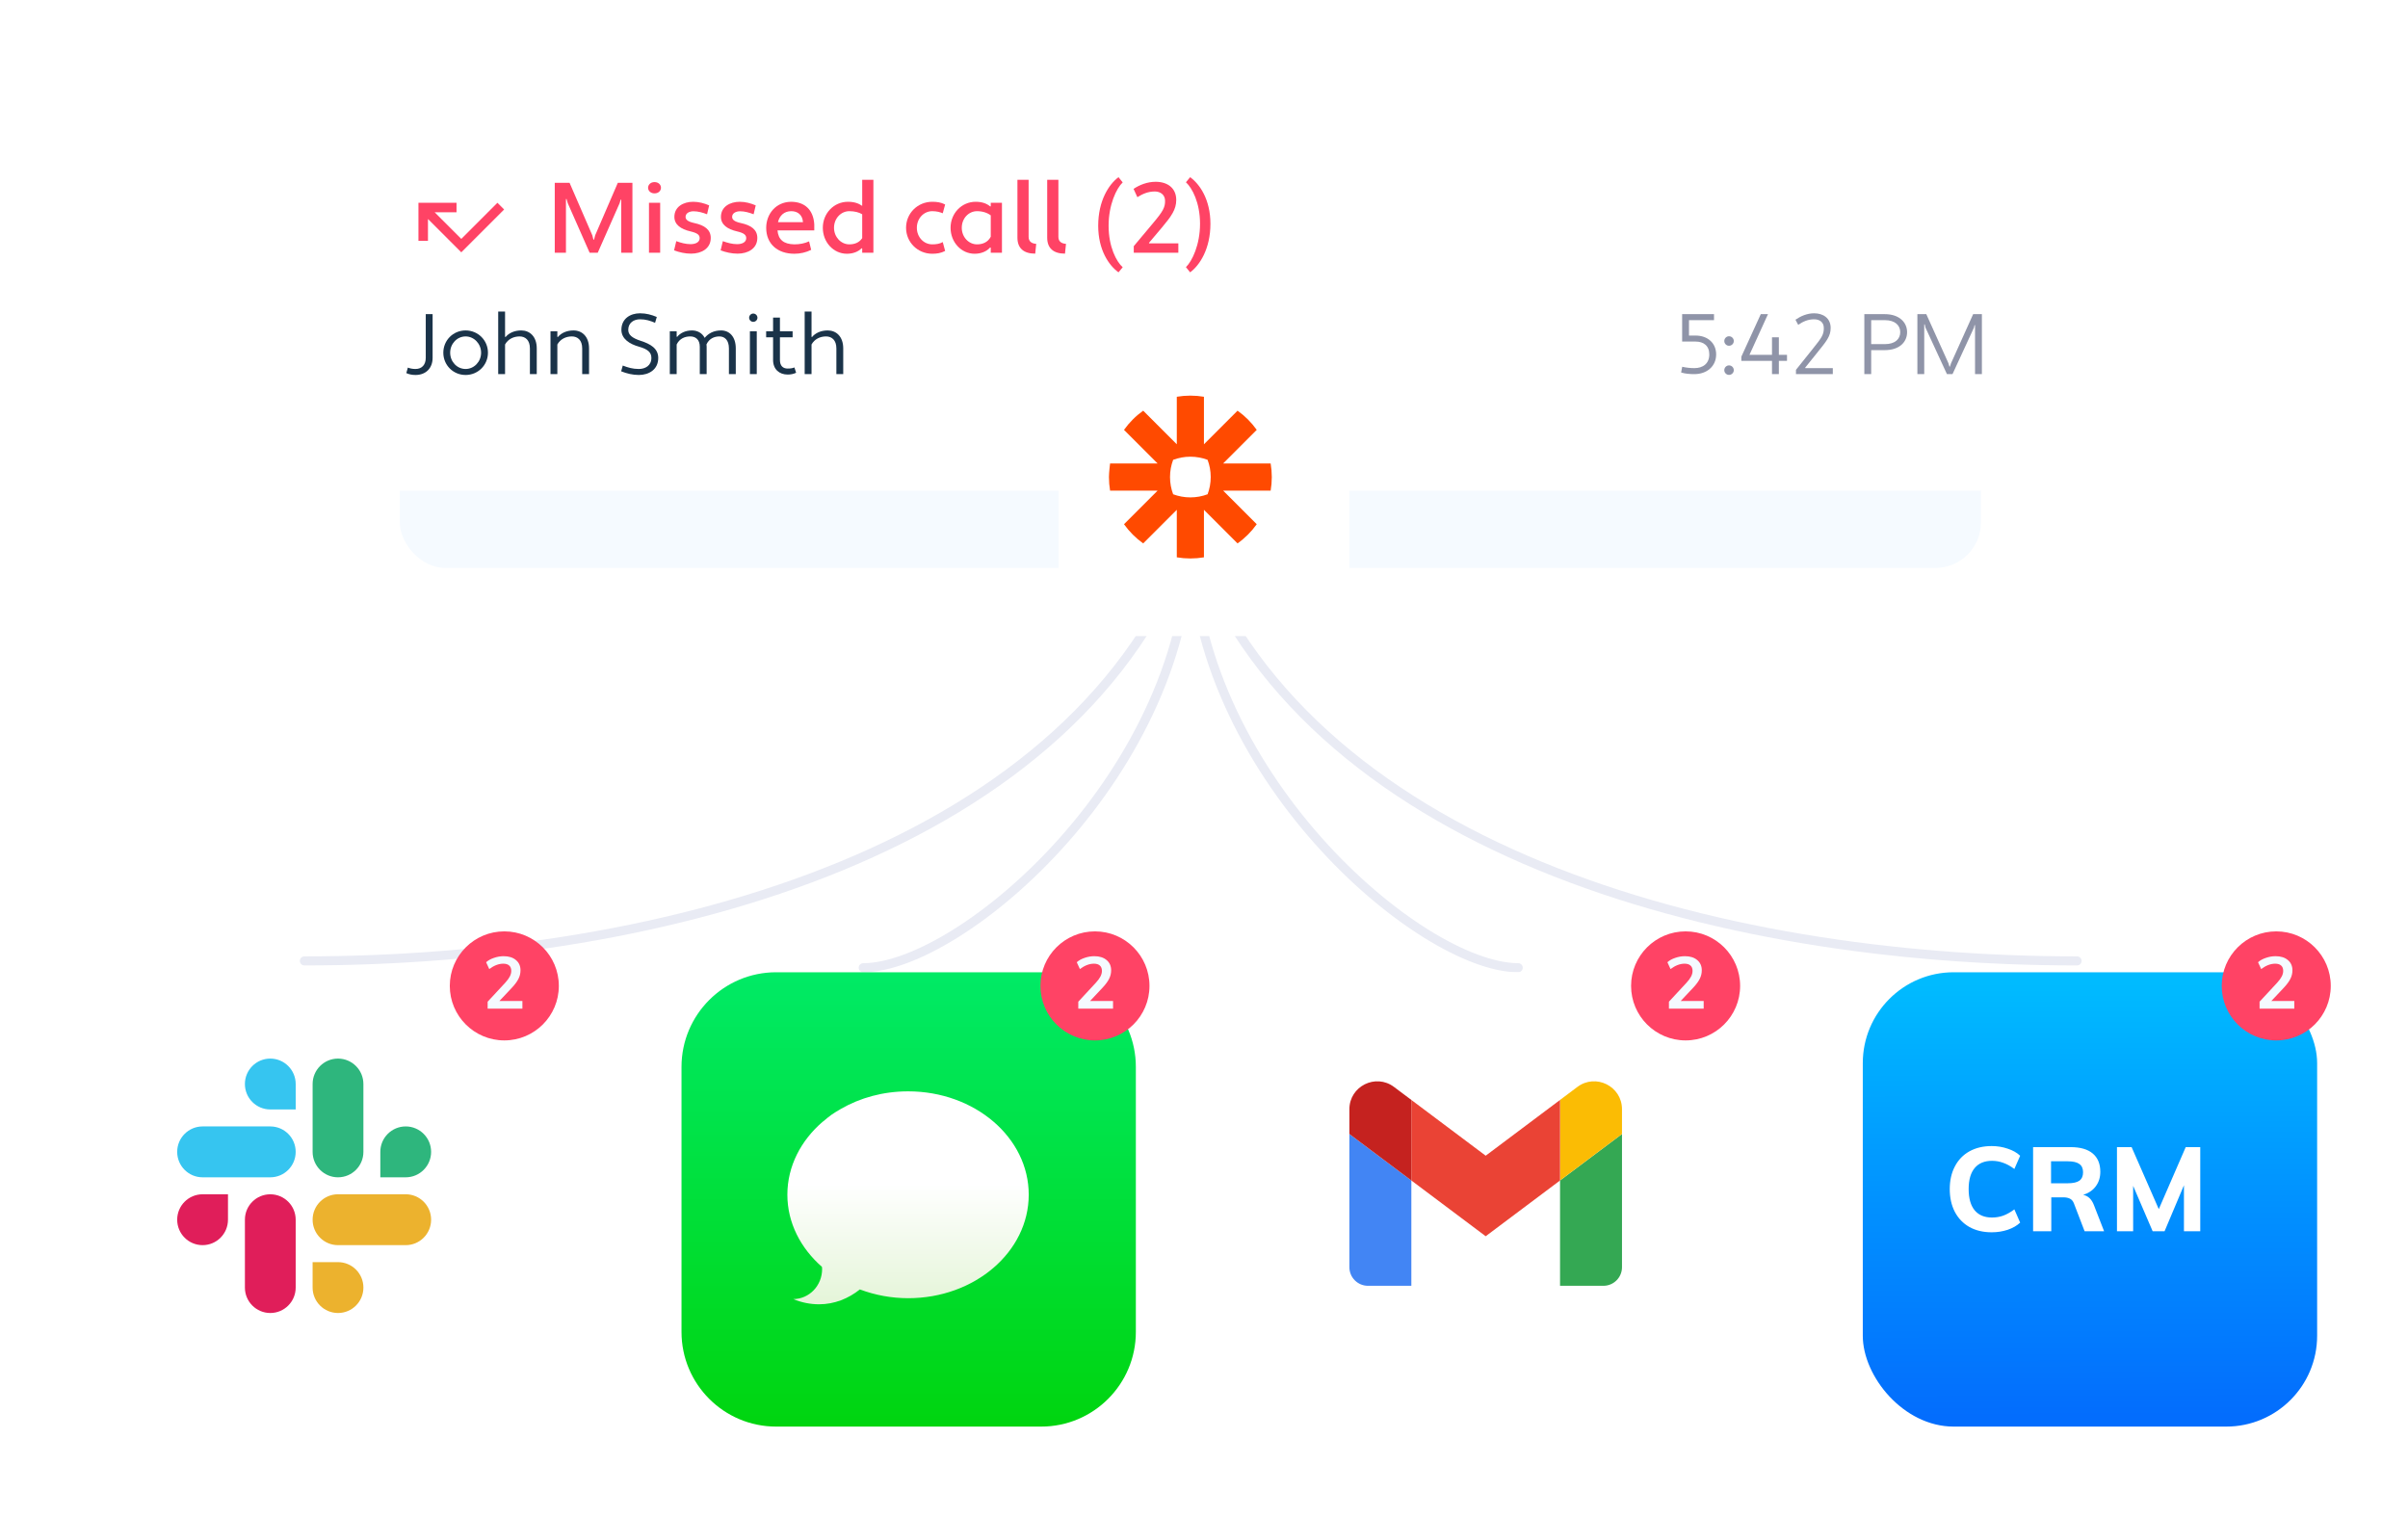 <svg width="530" height="334" viewBox="0 0 530 334" fill="none" xmlns="http://www.w3.org/2000/svg">
<rect x="88" y="37" width="348" height="88" rx="10" fill="#F5FAFF"/>
<g filter="url(#filter0_d)">
<rect x="69" y="17" width="386.571" height="88" rx="10" fill="white"/>
</g>
<path d="M136.732 55.632H139.196V40.232H135.984L130.99 51.804L130.748 52.75H130.616L130.374 51.804L125.358 40.232H122.102V55.632H124.566V43.818L124.698 43.796L124.962 44.72L129.78 55.632H131.562L136.38 44.72L136.6 43.95L136.732 43.972V55.632Z" fill="#FF4365"/>
<path d="M142.84 55.632H145.304V44.632H142.84V55.632ZM142.642 41.332C142.642 41.948 143.17 42.564 144.05 42.564C144.974 42.564 145.48 41.948 145.48 41.332C145.48 40.694 144.974 40.078 144.05 40.078C143.17 40.078 142.642 40.694 142.642 41.332Z" fill="#FF4365"/>
<path d="M148.364 55.104C149.53 55.544 150.806 55.83 152.104 55.83C154.348 55.83 156.438 54.73 156.438 52.376C156.438 50.55 155.074 49.582 152.83 49.098C151.312 48.768 150.894 48.306 150.894 47.734C150.894 46.92 151.73 46.502 152.654 46.502C153.644 46.502 154.656 46.788 155.624 47.162L156.086 45.204C155.008 44.742 153.82 44.412 152.566 44.412C150.41 44.412 148.43 45.512 148.43 47.734C148.43 49.45 149.86 50.44 151.95 50.924C153.556 51.298 153.996 51.738 153.996 52.42C153.996 53.344 153.05 53.74 151.994 53.74C150.938 53.74 149.882 53.454 148.848 53.08L148.364 55.104Z" fill="#FF4365"/>
<path d="M158.612 55.104C159.778 55.544 161.054 55.83 162.352 55.83C164.596 55.83 166.686 54.73 166.686 52.376C166.686 50.55 165.322 49.582 163.078 49.098C161.56 48.768 161.142 48.306 161.142 47.734C161.142 46.92 161.978 46.502 162.902 46.502C163.892 46.502 164.904 46.788 165.872 47.162L166.334 45.204C165.256 44.742 164.068 44.412 162.814 44.412C160.658 44.412 158.678 45.512 158.678 47.734C158.678 49.45 160.108 50.44 162.198 50.924C163.804 51.298 164.244 51.738 164.244 52.42C164.244 53.344 163.298 53.74 162.242 53.74C161.186 53.74 160.13 53.454 159.096 53.08L158.612 55.104Z" fill="#FF4365"/>
<path d="M174.096 44.412C170.73 44.456 168.64 47.14 168.64 50.154C168.64 53.696 171.148 55.852 174.844 55.852C176.12 55.852 177.396 55.566 178.54 54.994L178.078 53.124C177.132 53.564 176.01 53.784 174.844 53.784C172.468 53.74 171.302 52.75 171.126 50.704H179.222V49.384C179.024 46.15 177.088 44.412 174.096 44.412ZM174.162 46.48C175.548 46.48 176.626 47.272 176.736 48.9H171.236C171.566 47.47 172.578 46.48 174.162 46.48Z" fill="#FF4365"/>
<path d="M186.624 44.412C183.544 44.412 181.102 46.942 181.102 50.132C181.102 53.322 183.456 55.852 186.404 55.852C187.812 55.852 188.934 55.368 189.638 54.642L189.77 54.686V55.632H192.234V39.572H189.77V45.314C188.956 44.742 187.988 44.412 186.624 44.412ZM186.932 53.784C185.106 53.784 183.566 52.178 183.566 50.132C183.566 48.064 185.106 46.48 186.932 46.48C188.076 46.48 189.044 46.722 189.77 47.162V52.42C189.11 53.41 188.076 53.784 186.932 53.784Z" fill="#FF4365"/>
<path d="M201.8 50.132C201.8 48.086 203.318 46.48 205.188 46.48C206.178 46.48 206.926 46.7 207.498 46.942L208.026 45.006C207.08 44.522 206.2 44.412 205.188 44.412C201.976 44.412 199.424 46.942 199.424 50.132C199.424 53.322 201.976 55.852 205.188 55.852C206.2 55.852 207.08 55.72 208.026 55.236L207.498 53.278C206.838 53.674 206.046 53.784 205.188 53.784C203.318 53.784 201.8 52.2 201.8 50.132Z" fill="#FF4365"/>
<path d="M214.743 44.412C211.663 44.412 209.221 46.942 209.221 50.132C209.221 53.322 211.575 55.852 214.523 55.852C216.019 55.852 217.229 55.28 217.933 54.466L218.065 54.51V55.632H220.529V44.632H218.065V45.402L217.955 45.446C217.229 44.83 216.217 44.412 214.743 44.412ZM215.051 53.784C213.203 53.784 211.685 52.178 211.685 50.132C211.685 48.064 213.203 46.48 215.051 46.48C216.261 46.48 217.317 46.832 218.065 47.404V52.112C217.427 53.322 216.283 53.784 215.051 53.784Z" fill="#FF4365"/>
<path d="M228.071 53.674C227.059 53.608 226.399 53.146 226.399 52.134V39.572H223.935V52.31C223.935 54.62 225.299 55.83 227.851 55.83L228.071 53.674Z" fill="#FF4365"/>
<path d="M234.624 53.674C233.612 53.608 232.952 53.146 232.952 52.134V39.572H230.488V52.31C230.488 54.62 231.852 55.83 234.404 55.83L234.624 53.674Z" fill="#FF4365"/>
<path d="M244.003 49.692C244.003 45.072 245.719 41.464 247.105 40.144L246.181 39C244.069 40.562 241.715 44.17 241.715 49.692C241.715 55.016 244.069 58.426 246.181 59.944L247.105 58.822C245.719 57.59 244.003 54.334 244.003 49.692Z" fill="#FF4365"/>
<path d="M259.353 55.632V53.564H252.929L252.885 53.454L255.767 50.044C257.813 47.602 258.891 46.106 258.891 44.016C258.891 41.398 256.977 40.012 254.359 40.012C252.555 40.012 250.839 40.672 249.497 41.574L250.333 43.4C251.499 42.674 252.687 42.146 254.183 42.146C255.371 42.146 256.405 42.85 256.427 44.126C256.471 45.6 256.009 46.48 253.765 49.142L249.541 54.18V55.632H259.353Z" fill="#FF4365"/>
<path d="M264.127 49.252C264.127 53.872 262.389 57.48 261.025 58.8L261.949 59.944C264.061 58.382 266.415 54.774 266.415 49.252C266.415 43.928 264.061 40.518 261.949 39L261.025 40.122C262.389 41.354 264.127 44.61 264.127 49.252Z" fill="#FF4365"/>
<path d="M93.709 78.763C93.709 80.272 92.88 81.215 91.446 81.215C90.805 81.215 90.258 81.102 89.768 80.913L89.429 82.12C90.051 82.403 90.711 82.535 91.446 82.535C93.728 82.535 95.218 81.045 95.218 78.763V69.146H93.709V78.763Z" fill="#1A3349"/>
<path d="M97.575 77.632C97.575 80.366 99.743 82.535 102.478 82.535C105.212 82.535 107.399 80.366 107.399 77.632C107.399 74.897 105.212 72.729 102.478 72.729C99.743 72.729 97.575 74.897 97.575 77.632ZM99.083 77.632C99.083 75.671 100.592 74.049 102.478 74.049C104.345 74.049 105.891 75.671 105.891 77.632C105.891 79.612 104.345 81.215 102.478 81.215C100.592 81.215 99.083 79.612 99.083 77.632Z" fill="#1A3349"/>
<path d="M109.654 82.346H111.163V75.822C111.823 74.633 113.049 74.049 114.35 74.049C115.613 74.049 116.632 74.841 116.632 76.689V82.346H118.14V76.689C118.14 74.068 116.594 72.729 114.727 72.729C113.181 72.729 111.974 73.332 111.276 74.181L111.163 74.143V68.58H109.654V82.346Z" fill="#1A3349"/>
<path d="M121.164 82.346H122.673V75.822C123.333 74.633 124.558 74.049 125.859 74.049C127.123 74.049 128.141 74.841 128.141 76.689V82.346H129.65V76.689C129.65 74.068 128.103 72.729 126.237 72.729C124.69 72.729 123.483 73.332 122.786 74.181L122.673 74.143V72.918H121.164V82.346Z" fill="#1A3349"/>
<path d="M136.714 81.724C137.939 82.214 139.259 82.535 140.598 82.535C142.805 82.535 144.879 81.365 144.879 78.782C144.879 76.651 143.087 75.689 141.051 75.029C139.071 74.388 138.279 73.672 138.279 72.597C138.279 71.032 139.523 70.278 140.862 70.278C142.163 70.278 143.106 70.598 144.181 71.051L144.558 69.768C143.389 69.278 142.239 68.957 140.862 68.957C138.731 68.957 136.77 70.145 136.77 72.597C136.77 74.633 138.656 75.746 140.598 76.293C142.616 76.859 143.37 77.575 143.37 78.782C143.37 80.479 142.013 81.215 140.598 81.215C139.241 81.215 138.203 80.894 137.072 80.46L136.714 81.724Z" fill="#1A3349"/>
<path d="M161.944 76.689C161.944 74.068 160.511 72.729 158.719 72.729C157.135 72.729 155.929 73.351 155.099 74.37C154.552 73.295 153.496 72.729 152.308 72.729C150.856 72.729 149.706 73.314 149.046 74.143L148.933 74.106V72.918H147.424V82.346H148.933V75.822C149.555 74.539 150.705 74.049 151.931 74.049C153.081 74.049 154.024 74.728 154.024 76.312V82.346H155.533V76.312C155.533 76.142 155.514 75.972 155.495 75.803C156.079 74.539 157.192 74.049 158.342 74.049C159.493 74.049 160.435 74.841 160.435 76.689V82.346H161.944V76.689Z" fill="#1A3349"/>
<path d="M165.054 82.346H166.563V72.918H165.054V82.346ZM164.884 69.938C164.884 70.428 165.299 70.843 165.789 70.843C166.299 70.843 166.713 70.428 166.713 69.938C166.713 69.429 166.299 69.014 165.789 69.014C165.299 69.014 164.884 69.429 164.884 69.938Z" fill="#1A3349"/>
<path d="M168.628 74.237H170.155V79.235C170.155 81.29 171.532 82.44 173.361 82.44C174.021 82.44 174.662 82.327 175.228 82.044L174.851 80.875C174.417 81.064 173.927 81.12 173.361 81.12C172.362 81.12 171.664 80.555 171.664 79.235V74.237H174.455V72.918H171.664V69.9H170.155V72.918H168.628V74.237Z" fill="#1A3349"/>
<path d="M177.109 82.346H178.618V75.822C179.278 74.633 180.504 74.049 181.805 74.049C183.068 74.049 184.086 74.841 184.086 76.689V82.346H185.595V76.689C185.595 74.068 184.049 72.729 182.182 72.729C180.636 72.729 179.429 73.332 178.731 74.181L178.618 74.143V68.58H177.109V82.346Z" fill="#1A3349"/>
<path d="M109.48 44.632L101.529 52.584L95.672 46.727H100.481V44.632H92.1V53.013H94.195V48.204L101.529 55.538L110.957 46.109L109.48 44.632Z" fill="#FF4365"/>
<g opacity="0.9">
<path d="M370.238 75.18H373.198C374.971 75.18 376.215 76.104 376.215 78.009C376.215 80.046 374.801 81.026 372.934 81.026C372.01 81.026 371.03 80.913 370.256 80.724L370.011 81.988C370.935 82.271 371.954 82.346 372.934 82.346C375.668 82.346 377.724 80.63 377.724 78.009C377.724 75.482 375.819 73.86 373.198 73.86H371.746V70.466H377.252V69.146H370.238V75.18Z" fill="#83889E"/>
<path d="M379.516 75.067C379.516 75.633 379.987 76.104 380.553 76.104C381.137 76.104 381.609 75.633 381.609 75.067C381.609 74.483 381.137 74.011 380.553 74.011C379.987 74.011 379.516 74.483 379.516 75.067ZM379.516 81.479C379.516 82.044 379.987 82.516 380.553 82.516C381.137 82.516 381.609 82.044 381.609 81.479C381.609 80.894 381.137 80.423 380.553 80.423C379.987 80.423 379.516 80.894 379.516 81.479Z" fill="#83889E"/>
<path d="M390.018 82.346H391.526V79.423H393.318V78.103H391.526V74.237H390.018V78.103H385.058L389.132 69.146H387.548L383.267 78.518V79.423H390.018V82.346Z" fill="#83889E"/>
<path d="M403.401 82.346V81.026H397.367L397.31 80.932L400.025 77.556C401.949 75.143 402.929 74.068 402.929 72.182C402.929 69.995 401.232 68.957 399.29 68.957C397.763 68.957 396.367 69.561 395.179 70.372L395.783 71.503C396.82 70.787 397.913 70.278 399.29 70.278C400.44 70.278 401.421 70.881 401.421 72.182C401.421 73.653 401.006 74.275 398.988 76.783L395.292 81.403V82.346H403.401Z" fill="#83889E"/>
<path d="M410.34 82.346H411.848V77.066H414.847C418.033 77.066 419.749 75.312 419.749 73.106C419.749 70.956 418.033 69.146 414.847 69.146H410.34V82.346ZM414.847 70.466C417.166 70.466 418.241 71.673 418.241 73.106C418.241 74.577 417.166 75.746 414.847 75.746H411.848V70.466H414.847Z" fill="#83889E"/>
<path d="M434.706 82.346H436.214V69.146H434.291L429.426 79.951L429.181 80.687H429.068L428.86 79.97L423.976 69.146H422.015V82.346H423.524V71.409L423.637 71.39L423.806 72.126L428.521 82.346H429.746L434.461 72.126L434.593 71.56L434.706 71.579V82.346Z" fill="#83889E"/>
</g>
<path d="M334.158 213C312.658 213 262.158 170 262.158 118" stroke="#E9EBF4" stroke-width="2" stroke-linecap="round"/>
<path d="M457.158 211.5C377.658 211.5 286.658 187 262 118" stroke="#E9EBF4" stroke-width="2" stroke-linecap="round"/>
<path d="M190 213C211.5 213 262 170 262 118" stroke="#E9EBF4" stroke-width="2" stroke-linecap="round"/>
<path d="M67 211.5C146.5 211.5 237.5 187 262.158 118" stroke="#E9EBF4" stroke-width="2" stroke-linecap="round"/>
<g filter="url(#filter1_d)">
<rect x="17" y="211" width="100" height="100" rx="20" fill="white"/>
</g>
<path fill-rule="evenodd" clip-rule="evenodd" d="M59.491 233C56.402 233.002 53.901 235.509 53.904 238.599C53.901 241.688 56.404 244.195 59.493 244.198H65.083V238.601C65.085 235.512 62.583 233.005 59.491 233C59.493 233 59.493 233 59.491 233V233ZM59.491 247.933H44.59C41.5 247.936 38.998 250.443 39 253.532C38.995 256.622 41.498 259.129 44.587 259.133H59.491C62.581 259.131 65.083 256.624 65.081 253.534C65.083 250.443 62.581 247.936 59.491 247.933Z" fill="#36C5F0"/>
<path fill-rule="evenodd" clip-rule="evenodd" d="M94.888 253.532C94.89 250.443 92.388 247.936 89.298 247.933C86.209 247.936 83.706 250.443 83.709 253.532V259.133H89.298C92.388 259.131 94.89 256.624 94.888 253.532ZM79.984 253.532V238.599C79.987 235.512 77.486 233.005 74.397 233C71.307 233.002 68.805 235.509 68.807 238.599V253.532C68.803 256.622 71.305 259.129 74.395 259.133C77.484 259.131 79.987 256.624 79.984 253.532Z" fill="#2EB67D"/>
<path fill-rule="evenodd" clip-rule="evenodd" d="M74.395 289C77.484 288.998 79.987 286.491 79.985 283.401C79.987 280.312 77.484 277.805 74.395 277.802H68.805V283.401C68.803 286.488 71.305 288.995 74.395 289ZM74.395 274.064H89.299C92.388 274.062 94.891 271.555 94.888 268.466C94.893 265.376 92.39 262.869 89.301 262.864H74.397C71.308 262.867 68.805 265.374 68.808 268.463C68.805 271.555 71.305 274.062 74.395 274.064Z" fill="#ECB22E"/>
<path fill-rule="evenodd" clip-rule="evenodd" d="M39 268.465C38.998 271.555 41.5 274.062 44.59 274.064C47.679 274.062 50.182 271.555 50.179 268.465V262.867H44.59C41.5 262.869 38.998 265.376 39 268.465ZM53.904 268.465V283.399C53.899 286.488 56.402 288.995 59.491 289C62.581 288.998 65.083 286.49 65.081 283.401V268.47C65.085 265.381 62.583 262.873 59.493 262.869C56.402 262.869 53.901 265.376 53.904 268.465C53.904 268.465 53.904 268.468 53.904 268.465Z" fill="#E01E5A"/>
<g filter="url(#filter2_d)">
<path d="M147 231.833C147 220.327 156.327 211 167.833 211H226.167C237.673 211 247 220.327 247 231.833V290.167C247 301.673 237.673 311 226.167 311H167.833C156.327 311 147 301.673 147 290.167V231.833Z" fill="url(#paint0_linear)"/>
<path d="M196.879 237.211C191.392 237.211 186.315 238.63 182.083 241.075C181.366 241.489 180.661 241.905 179.997 242.375C179.356 242.832 178.769 243.33 178.181 243.835C178.16 243.852 178.125 243.855 178.103 243.874C173.297 247.994 170.299 253.672 170.299 259.958C170.299 266.153 173.227 271.74 177.911 275.843C177.933 276.01 177.949 276.191 177.949 276.316C177.949 279.944 175.158 282.901 171.613 282.94C173.399 283.688 175.316 284.076 177.253 284.082C180.675 284.082 183.758 282.81 186.256 280.81C189.654 282.084 193.252 282.738 196.881 282.741C211.549 282.741 223.424 272.531 223.424 259.956C223.424 247.381 211.547 237.211 196.879 237.211Z" fill="url(#paint1_linear)"/>
</g>
<g filter="url(#filter3_d)">
<rect x="407" y="211" width="100" height="100" rx="20" fill="url(#paint2_linear)"/>
</g>
<path d="M438.369 271.234C436.497 271.234 434.859 270.844 433.455 270.064C432.068 269.267 431.002 268.157 430.257 266.736C429.512 265.297 429.139 263.625 429.139 261.718C429.139 259.829 429.512 258.173 430.257 256.752C431.002 255.313 432.068 254.204 433.455 253.424C434.859 252.644 436.497 252.254 438.369 252.254C439.6 252.254 440.77 252.445 441.879 252.826C443.006 253.19 443.924 253.71 444.635 254.386L443.361 257.298C442.529 256.674 441.714 256.223 440.917 255.946C440.137 255.651 439.314 255.504 438.447 255.504C436.783 255.504 435.509 256.033 434.625 257.09C433.741 258.147 433.299 259.69 433.299 261.718C433.299 263.763 433.741 265.323 434.625 266.398C435.509 267.455 436.783 267.984 438.447 267.984C439.314 267.984 440.137 267.845 440.917 267.568C441.714 267.273 442.529 266.814 443.361 266.19L444.635 269.102C443.924 269.778 443.006 270.307 441.879 270.688C440.77 271.052 439.6 271.234 438.369 271.234ZM463.11 271H458.82L456.454 264.838C456.263 264.353 455.968 264.015 455.57 263.824C455.188 263.633 454.703 263.538 454.114 263.538H451.488V271H447.484V252.488H455.726C457.875 252.488 459.504 252.956 460.614 253.892C461.723 254.828 462.278 256.171 462.278 257.922C462.278 259.153 461.948 260.21 461.29 261.094C460.648 261.978 459.721 262.611 458.508 262.992C459.6 263.217 460.388 263.971 460.874 265.254L463.11 271ZM455.128 260.444C456.289 260.444 457.138 260.253 457.676 259.872C458.213 259.473 458.482 258.858 458.482 258.026C458.482 257.194 458.213 256.587 457.676 256.206C457.138 255.807 456.289 255.608 455.128 255.608H451.436V260.444H455.128ZM484.274 252.488V271H480.686V260.886L476.422 271H473.796L469.506 261.016V271H465.944V252.488H469.168L475.148 266.138L481.076 252.488H484.274Z" fill="white"/>
<circle cx="111" cy="217" r="12" fill="#FF4365"/>
<path d="M114.979 220.32V222H107.331V220.48L111.203 216.304C111.662 215.803 111.998 215.344 112.211 214.928C112.425 214.512 112.531 214.101 112.531 213.696C112.531 213.173 112.377 212.779 112.067 212.512C111.769 212.245 111.337 212.112 110.771 212.112C109.769 212.112 108.739 212.507 107.683 213.296L106.995 211.792C107.443 211.387 108.019 211.067 108.723 210.832C109.427 210.587 110.137 210.464 110.851 210.464C111.993 210.464 112.894 210.747 113.555 211.312C114.227 211.867 114.563 212.619 114.563 213.568C114.563 214.219 114.419 214.832 114.131 215.408C113.854 215.984 113.385 216.629 112.723 217.344L109.923 220.32H114.979Z" fill="#F5FAFF"/>
<circle cx="241" cy="217" r="12" fill="#FF4365"/>
<path d="M244.979 220.32V222H237.331V220.48L241.203 216.304C241.662 215.803 241.998 215.344 242.211 214.928C242.425 214.512 242.531 214.101 242.531 213.696C242.531 213.173 242.377 212.779 242.067 212.512C241.769 212.245 241.337 212.112 240.771 212.112C239.769 212.112 238.739 212.507 237.683 213.296L236.995 211.792C237.443 211.387 238.019 211.067 238.723 210.832C239.427 210.587 240.137 210.464 240.851 210.464C241.993 210.464 242.894 210.747 243.555 211.312C244.227 211.867 244.563 212.619 244.563 213.568C244.563 214.219 244.419 214.832 244.131 215.408C243.854 215.984 243.385 216.629 242.723 217.344L239.923 220.32H244.979Z" fill="#F5FAFF"/>
<circle cx="501" cy="217" r="12" fill="#FF4365"/>
<path d="M504.979 220.32V222H497.331V220.48L501.203 216.304C501.662 215.803 501.998 215.344 502.211 214.928C502.425 214.512 502.531 214.101 502.531 213.696C502.531 213.173 502.377 212.779 502.067 212.512C501.769 212.245 501.337 212.112 500.771 212.112C499.769 212.112 498.739 212.507 497.683 213.296L496.995 211.792C497.443 211.387 498.019 211.067 498.723 210.832C499.427 210.587 500.137 210.464 500.851 210.464C501.993 210.464 502.894 210.747 503.555 211.312C504.227 211.867 504.563 212.619 504.563 213.568C504.563 214.219 504.419 214.832 504.131 215.408C503.854 215.984 503.385 216.629 502.723 217.344L499.923 220.32H504.979Z" fill="#F5FAFF"/>
<g filter="url(#filter4_d)">
<rect x="230" y="73" width="64" height="64" rx="14" fill="white"/>
</g>
<path d="M266.48 105.008C266.479 106.34 266.236 107.614 265.792 108.791C264.615 109.235 263.34 109.479 262.008 109.48H261.992C260.661 109.479 259.386 109.236 258.209 108.792C257.765 107.616 257.521 106.34 257.52 105.008V104.993C257.521 103.661 257.765 102.386 258.208 101.21C259.385 100.766 260.66 100.521 261.992 100.521H262.008C263.34 100.521 264.615 100.766 265.792 101.21C266.235 102.386 266.479 103.661 266.48 104.993V105.008V105.008L266.48 105.008ZM279.671 102.013H269.211L276.607 94.617C276.026 93.801 275.379 93.036 274.671 92.328L274.67 92.327C273.963 91.62 273.198 90.973 272.383 90.393L264.987 97.789V87.329C264.003 87.164 263.007 87.081 262.009 87.08H261.99C260.993 87.081 259.997 87.164 259.013 87.329V97.79L251.617 90.393C250.802 90.974 250.036 91.621 249.329 92.329L249.326 92.331C248.62 93.038 247.973 93.803 247.393 94.617L254.79 102.013H244.329C244.329 102.013 244.08 103.978 244.08 104.993V105.006C244.08 106.005 244.164 107.002 244.329 107.987H254.79L247.393 115.384C248.556 117.017 249.984 118.444 251.617 119.607L259.013 112.211V122.671C259.996 122.836 260.991 122.919 261.988 122.92H262.013C263.01 122.919 264.004 122.836 264.987 122.671V112.21L272.383 119.607C273.198 119.027 273.963 118.38 274.671 117.672L274.673 117.671C275.38 116.964 276.027 116.198 276.607 115.384L269.211 107.987H279.671C279.836 107.004 279.919 106.01 279.92 105.013V104.988C279.919 103.991 279.836 102.996 279.671 102.014V102.013Z" fill="#FF4A00"/>
<g filter="url(#filter5_d)">
<rect x="277" y="211" width="100" height="100" rx="20" fill="white"/>
</g>
<path d="M301.091 283.011H310.636V259.829L297 249.602V278.92C297 281.18 298.831 283.011 301.091 283.011Z" fill="#4285F4"/>
<path d="M343.364 283.011H352.909C355.169 283.011 357 281.18 357 278.92V249.602L343.364 259.829V283.011Z" fill="#34A853"/>
<path d="M343.364 242.102V259.829L357 249.602V244.147C357 239.092 351.229 236.204 347.182 239.238L343.364 242.102Z" fill="#FBBC04"/>
<path d="M310.636 259.829V242.102L327 254.375L343.364 242.102V259.829L327 272.102L310.636 259.829Z" fill="#EA4335"/>
<path d="M297 244.147V249.602L310.636 259.829V242.102L306.818 239.238C302.772 236.204 297 239.092 297 244.147Z" fill="#C5221F"/>
<circle cx="371" cy="217" r="12" fill="#FF4365"/>
<path d="M374.979 220.32V222H367.331V220.48L371.203 216.304C371.662 215.803 371.998 215.344 372.211 214.928C372.425 214.512 372.531 214.101 372.531 213.696C372.531 213.173 372.377 212.779 372.067 212.512C371.769 212.245 371.337 212.112 370.771 212.112C369.769 212.112 368.739 212.507 367.683 213.296L366.995 211.792C367.443 211.387 368.019 211.067 368.723 210.832C369.427 210.587 370.137 210.464 370.851 210.464C371.993 210.464 372.894 210.747 373.555 211.312C374.227 211.867 374.563 212.619 374.563 213.568C374.563 214.219 374.419 214.832 374.131 215.408C373.854 215.984 373.385 216.629 372.723 217.344L369.923 220.32H374.979Z" fill="#F5FAFF"/>
<defs>
<filter id="filter0_d" x="52" y="0" width="426.571" height="128" filterUnits="userSpaceOnUse" color-interpolation-filters="sRGB">
<feFlood flood-opacity="0" result="BackgroundImageFix"/>
<feColorMatrix in="SourceAlpha" type="matrix" values="0 0 0 0 0 0 0 0 0 0 0 0 0 0 0 0 0 0 127 0"/>
<feOffset dx="3" dy="3"/>
<feGaussianBlur stdDeviation="10"/>
<feColorMatrix type="matrix" values="0 0 0 0 0.468 0 0 0 0 0.52 0 0 0 0 0.792 0 0 0 0.34 0"/>
<feBlend mode="normal" in2="BackgroundImageFix" result="effect1_dropShadow"/>
<feBlend mode="normal" in="SourceGraphic" in2="effect1_dropShadow" result="shape"/>
</filter>
<filter id="filter1_d" x="0" y="194" width="140" height="140" filterUnits="userSpaceOnUse" color-interpolation-filters="sRGB">
<feFlood flood-opacity="0" result="BackgroundImageFix"/>
<feColorMatrix in="SourceAlpha" type="matrix" values="0 0 0 0 0 0 0 0 0 0 0 0 0 0 0 0 0 0 127 0"/>
<feOffset dx="3" dy="3"/>
<feGaussianBlur stdDeviation="10"/>
<feColorMatrix type="matrix" values="0 0 0 0 0.468 0 0 0 0 0.52 0 0 0 0 0.792 0 0 0 0.34 0"/>
<feBlend mode="normal" in2="BackgroundImageFix" result="effect1_dropShadow"/>
<feBlend mode="normal" in="SourceGraphic" in2="effect1_dropShadow" result="shape"/>
</filter>
<filter id="filter2_d" x="130" y="194" width="140" height="140" filterUnits="userSpaceOnUse" color-interpolation-filters="sRGB">
<feFlood flood-opacity="0" result="BackgroundImageFix"/>
<feColorMatrix in="SourceAlpha" type="matrix" values="0 0 0 0 0 0 0 0 0 0 0 0 0 0 0 0 0 0 127 0"/>
<feOffset dx="3" dy="3"/>
<feGaussianBlur stdDeviation="10"/>
<feColorMatrix type="matrix" values="0 0 0 0 0.468 0 0 0 0 0.52 0 0 0 0 0.792 0 0 0 0.34 0"/>
<feBlend mode="normal" in2="BackgroundImageFix" result="effect1_dropShadow"/>
<feBlend mode="normal" in="SourceGraphic" in2="effect1_dropShadow" result="shape"/>
</filter>
<filter id="filter3_d" x="390" y="194" width="140" height="140" filterUnits="userSpaceOnUse" color-interpolation-filters="sRGB">
<feFlood flood-opacity="0" result="BackgroundImageFix"/>
<feColorMatrix in="SourceAlpha" type="matrix" values="0 0 0 0 0 0 0 0 0 0 0 0 0 0 0 0 0 0 127 0"/>
<feOffset dx="3" dy="3"/>
<feGaussianBlur stdDeviation="10"/>
<feColorMatrix type="matrix" values="0 0 0 0 0.468 0 0 0 0 0.52 0 0 0 0 0.792 0 0 0 0.34 0"/>
<feBlend mode="normal" in2="BackgroundImageFix" result="effect1_dropShadow"/>
<feBlend mode="normal" in="SourceGraphic" in2="effect1_dropShadow" result="shape"/>
</filter>
<filter id="filter4_d" x="213" y="56" width="104" height="104" filterUnits="userSpaceOnUse" color-interpolation-filters="sRGB">
<feFlood flood-opacity="0" result="BackgroundImageFix"/>
<feColorMatrix in="SourceAlpha" type="matrix" values="0 0 0 0 0 0 0 0 0 0 0 0 0 0 0 0 0 0 127 0"/>
<feOffset dx="3" dy="3"/>
<feGaussianBlur stdDeviation="10"/>
<feColorMatrix type="matrix" values="0 0 0 0 0.468 0 0 0 0 0.52 0 0 0 0 0.792 0 0 0 0.34 0"/>
<feBlend mode="normal" in2="BackgroundImageFix" result="effect1_dropShadow"/>
<feBlend mode="normal" in="SourceGraphic" in2="effect1_dropShadow" result="shape"/>
</filter>
<filter id="filter5_d" x="260" y="194" width="140" height="140" filterUnits="userSpaceOnUse" color-interpolation-filters="sRGB">
<feFlood flood-opacity="0" result="BackgroundImageFix"/>
<feColorMatrix in="SourceAlpha" type="matrix" values="0 0 0 0 0 0 0 0 0 0 0 0 0 0 0 0 0 0 127 0"/>
<feOffset dx="3" dy="3"/>
<feGaussianBlur stdDeviation="10"/>
<feColorMatrix type="matrix" values="0 0 0 0 0.468 0 0 0 0 0.52 0 0 0 0 0.792 0 0 0 0.34 0"/>
<feBlend mode="normal" in2="BackgroundImageFix" result="effect1_dropShadow"/>
<feBlend mode="normal" in="SourceGraphic" in2="effect1_dropShadow" result="shape"/>
</filter>
<linearGradient id="paint0_linear" x1="197" y1="211" x2="197" y2="311" gradientUnits="userSpaceOnUse">
<stop stop-color="#00EA66"/>
<stop offset="1" stop-color="#00D50F"/>
</linearGradient>
<linearGradient id="paint1_linear" x1="196.82" y1="283.599" x2="196.82" y2="257.568" gradientUnits="userSpaceOnUse">
<stop stop-color="#E5F5D9"/>
<stop offset="1" stop-color="white"/>
</linearGradient>
<linearGradient id="paint2_linear" x1="457" y1="308.712" x2="456.673" y2="213.288" gradientUnits="userSpaceOnUse">
<stop stop-color="#036DFD"/>
<stop offset="0.502" stop-color="#0192FF"/>
<stop offset="1" stop-color="#00BBFF"/>
</linearGradient>
</defs>
</svg>
